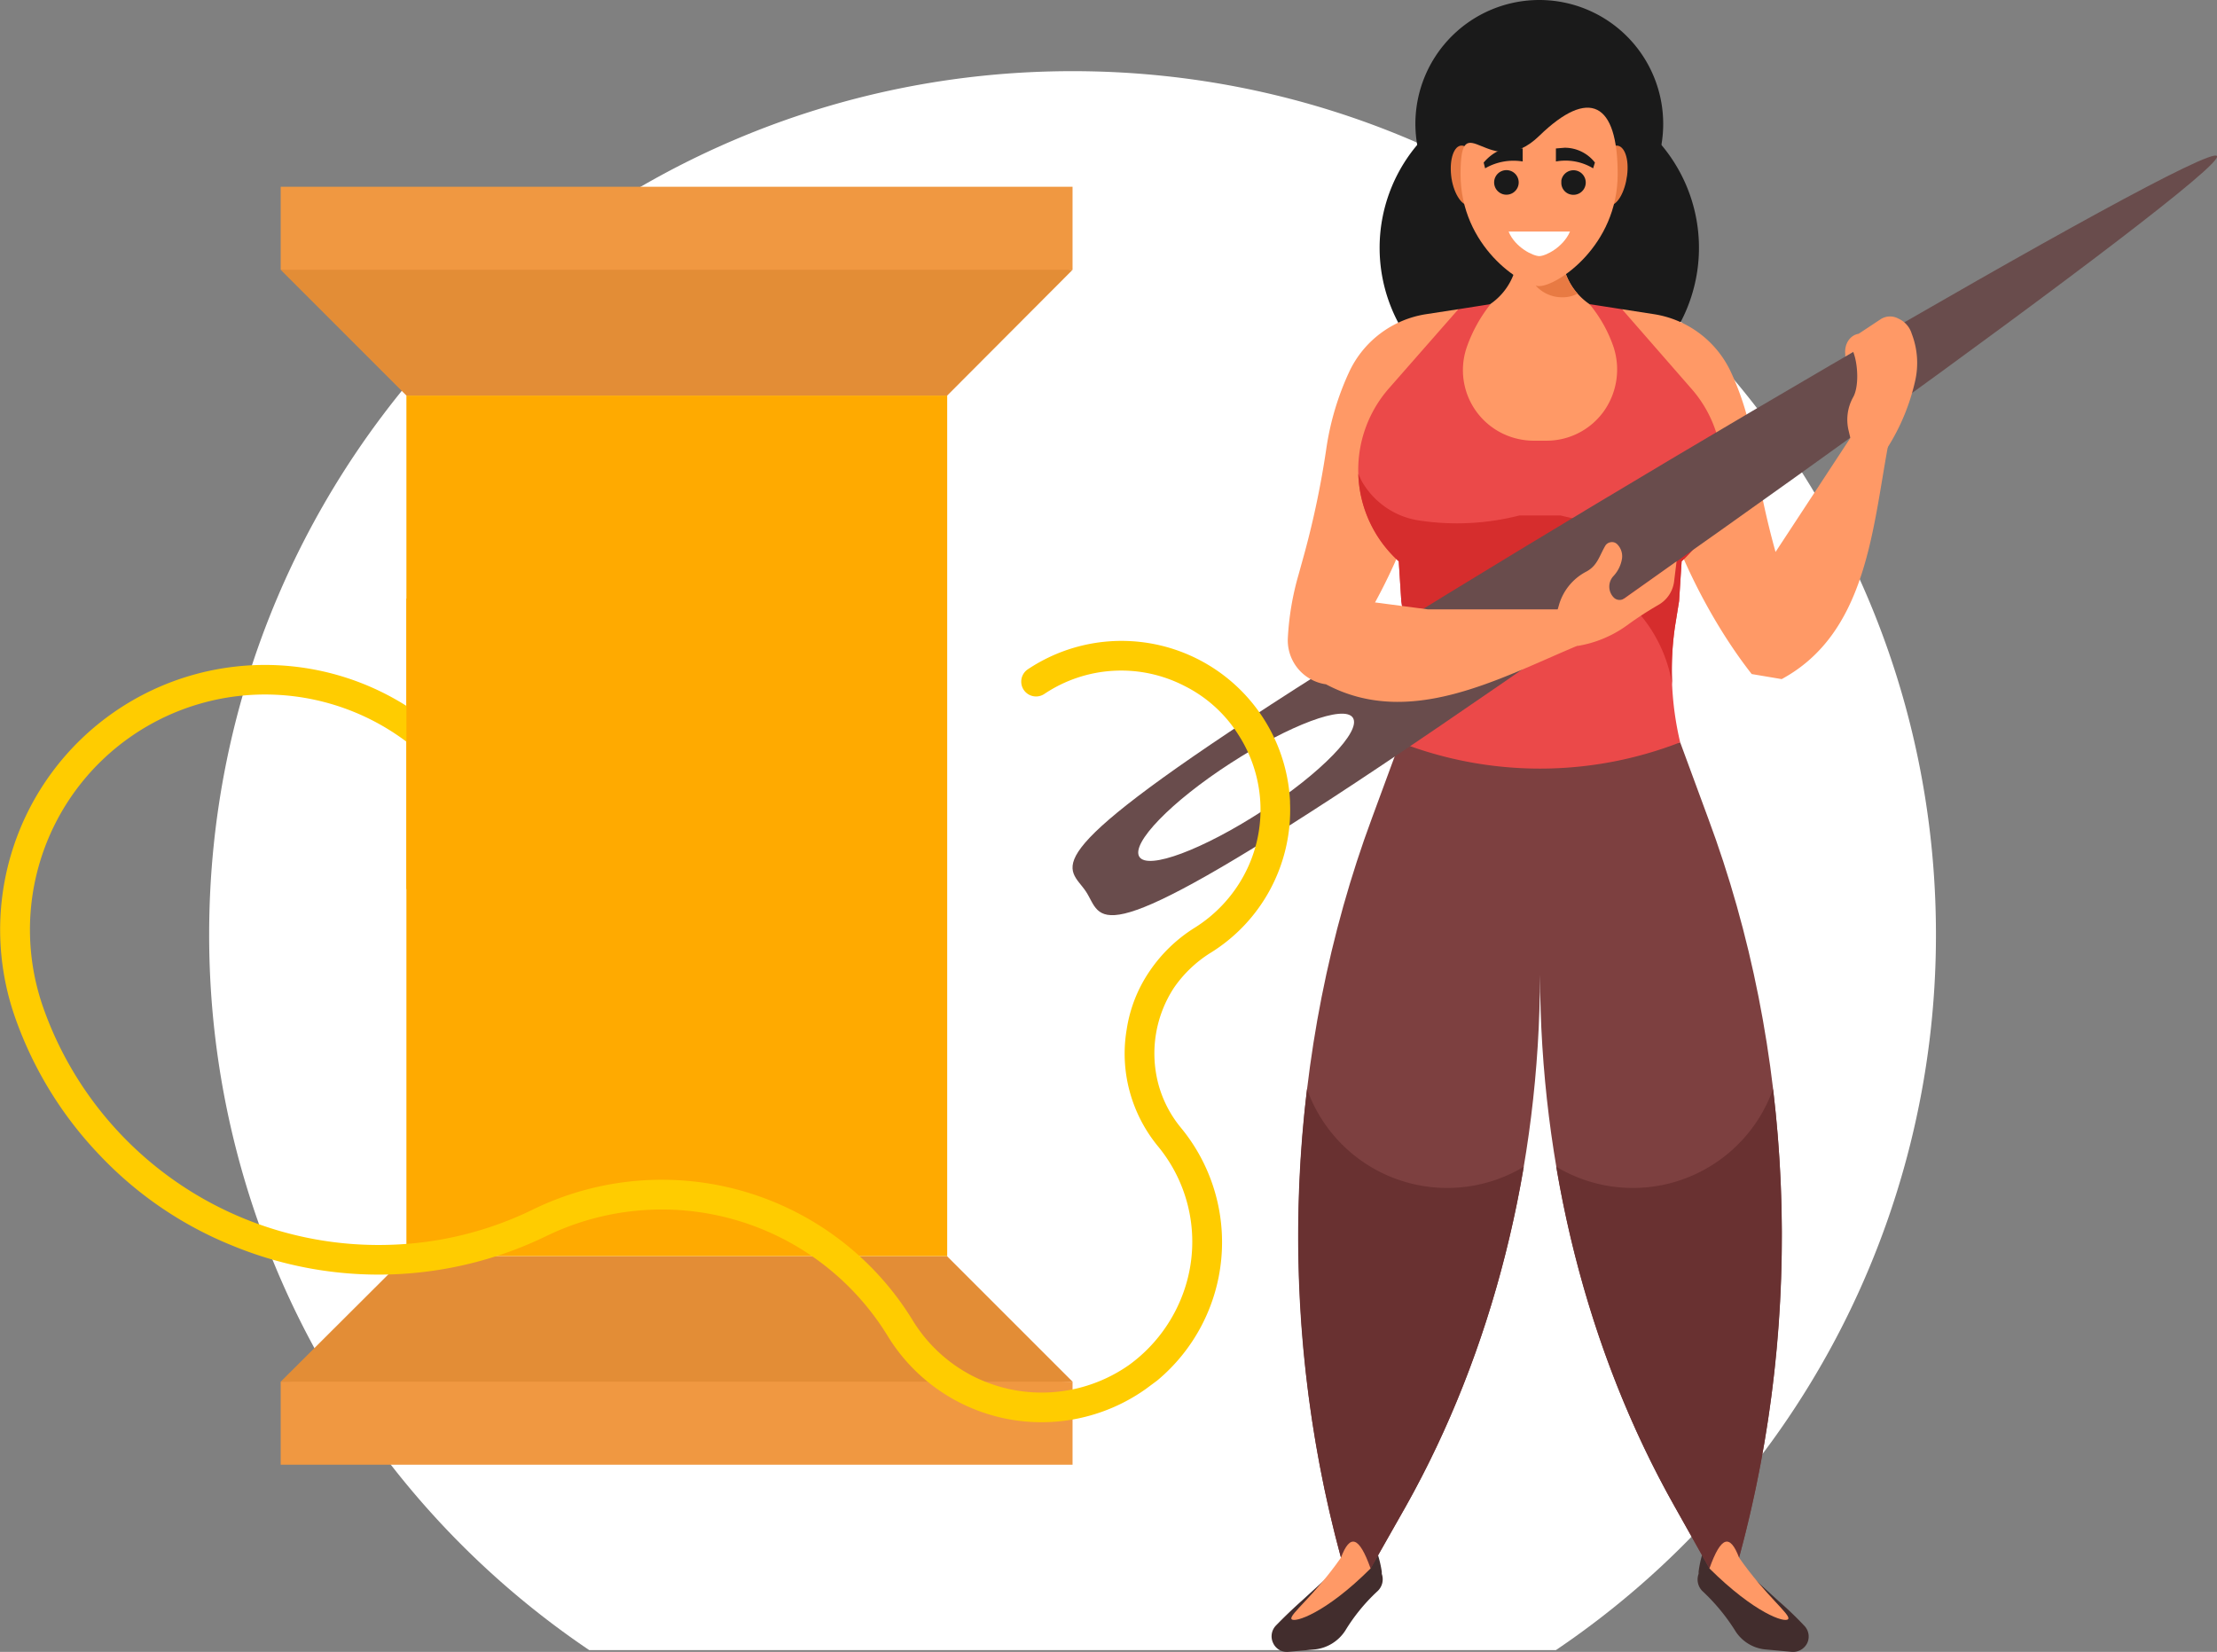 <svg id="bccb2285-9378-4610-a9d2-1315b9462a02" data-name="b19bda00-6ceb-419d-be72-c48518ff2707" xmlns="http://www.w3.org/2000/svg" viewBox="0 0 613.7 457.3"><rect x="0" y="0" width="613.7" height="457.3" fill="#808080" stroke="none"/><defs><style>.f0a0e7e8-cadc-46c9-b24a-36220eca1483{fill:#fff;}.a09990dd-fc79-4a30-96c3-d9daf47cc9e8,.a1b5bffd-a910-41c5-b31a-3b87e1a6283d,.acc56a75-7379-4fc8-ad8e-c4342dd51095,.ae1e05eb-a85e-4438-a7c1-4928aa0fa652,.b2b4f6e8-2546-4046-8edd-73e5eb5a6b5e,.b2d51a16-8064-4b30-a71e-3a6d9df38772,.b7aeeb24-fb20-43c1-9abf-7dd82ea00dc9,.b957bbe1-2f1e-4b09-913c-a463e393cb48,.b9a56625-0d59-49c3-a93e-511965bdb4a9,.ebf27c65-b87f-43c5-b392-4d8249819c6b,.f0a0e7e8-cadc-46c9-b24a-36220eca1483,.f2ef6ea1-8e77-42c1-b6d3-56026d3c7019{fill-rule:evenodd;}.b2d51a16-8064-4b30-a71e-3a6d9df38772{fill:#1a1a1a;}.b2b4f6e8-2546-4046-8edd-73e5eb5a6b5e{fill:#e87a43;}.b7aeeb24-fb20-43c1-9abf-7dd82ea00dc9{fill:#422d2d;}.f2ef6ea1-8e77-42c1-b6d3-56026d3c7019{fill:#f96;}.b957bbe1-2f1e-4b09-913c-a463e393cb48{fill:#7d4040;}.a09990dd-fc79-4a30-96c3-d9daf47cc9e8{fill:#693131;}.b9a56625-0d59-49c3-a93e-511965bdb4a9{fill:#eb4949;}.ebf27c65-b87f-43c5-b392-4d8249819c6b{fill:#d62d2d;}.acc56a75-7379-4fc8-ad8e-c4342dd51095{fill:#694c4c;}.f684ca16-0f81-485b-ac4b-38c501305ba2{fill:#fa0;}.a1b5bffd-a910-41c5-b31a-3b87e1a6283d{fill:#e38d36;}.ad7bc7db-7267-4b1b-88fa-701f25728e07{fill:#f09841;}.ae1e05eb-a85e-4438-a7c1-4928aa0fa652{fill:#fc0;}</style></defs><path class="f0a0e7e8-cadc-46c9-b24a-36220eca1483" d="M296.8,19.7c132,0,239,107,239,239A238.7,238.7,0,0,1,430.6,456.8H163A238.7,238.7,0,0,1,57.8,258.7C57.8,126.7,164.8,19.7,296.8,19.7Z" transform="translate(0.1 0)"/><path class="b2d51a16-8064-4b30-a71e-3a6d9df38772" d="M426,68.6a34.3,34.3,0,1,0-34.3-34.3h0A34.4,34.4,0,0,0,426,68.6Z" transform="translate(0.1 0)"/><path class="b2d51a16-8064-4b30-a71e-3a6d9df38772" d="M426,112.8a44.2,44.2,0,1,0-44.2-44.2A44.2,44.2,0,0,0,426,112.8Z" transform="translate(0.1 0)"/><path class="b2b4f6e8-2546-4046-8edd-73e5eb5a6b5e" d="M447.4,40.3c2.2,0,3.5,3.7,2.9,8.3s-2.7,8.3-4.9,8.3-3.4-3.7-2.9-8.3S445.3,40.3,447.4,40.3Zm-42.9,0c-2.1,0-3.4,3.7-2.9,8.3s2.8,8.3,4.9,8.3,3.5-3.7,2.9-8.3S406.7,40.3,404.5,40.3Z" transform="translate(0.1 0)"/><path class="b7aeeb24-fb20-43c1-9abf-7dd82ea00dc9" d="M485.1,436.7l7,6.4q3.8,3.3,7.2,6.9a4.3,4.3,0,0,1,.9,4.8,4.4,4.4,0,0,1-4.2,2.5l-7.6-.7a11.1,11.1,0,0,1-8.2-5.2,54.5,54.5,0,0,0-8.9-10.8,4.5,4.5,0,0,1-1.2-4.9v-.6a29.1,29.1,0,0,1,2.9-9.5Z" transform="translate(0.1 0)"/><path class="b7aeeb24-fb20-43c1-9abf-7dd82ea00dc9" d="M367.3,436.7l-7,6.4q-3.7,3.3-7.2,6.9a4.3,4.3,0,0,0-.8,4.8,4.2,4.2,0,0,0,4.1,2.5l7.6-.7a11.5,11.5,0,0,0,8.3-5.2,50.8,50.8,0,0,1,8.8-10.8,4.5,4.5,0,0,0,1.3-4.9v-.6a31.9,31.9,0,0,0-3-9.5Z" transform="translate(0.1 0)"/><path class="f2ef6ea1-8e77-42c1-b6d3-56026d3c7019" d="M420,63.8v5.5a17.4,17.4,0,0,1-7.6,14.9l-10.3,8.2-4.9,29.5,28.9,9.9,28.9-9.9-4.9-29.5-10.2-8.2a17.4,17.4,0,0,1-7.6-14.9l.2-5.5-6.3-1.1Z" transform="translate(0.1 0)"/><path class="b2b4f6e8-2546-4046-8edd-73e5eb5a6b5e" d="M436.6,81.3a16.6,16.6,0,0,1-4.3-12l.2-5.5-3.3-.6a9.8,9.8,0,0,0,3.2,19.1A8.7,8.7,0,0,0,436.6,81.3Z" transform="translate(0.1 0)"/><path class="f2ef6ea1-8e77-42c1-b6d3-56026d3c7019" d="M403.6,85.6,394.5,87a28.3,28.3,0,0,0-21.1,15.9,76.9,76.9,0,0,0-6.4,21.6,249.4,249.4,0,0,1-5.9,28.3l16.4,19.3c8-13.4,14.6-29.1,17.4-43.5Z" transform="translate(0.1 0)"/><path class="f2ef6ea1-8e77-42c1-b6d3-56026d3c7019" d="M448.9,85.6l9,1.4A28.3,28.3,0,0,1,479,102.9a76.9,76.9,0,0,1,6.4,21.6,229.8,229.8,0,0,0,6,28.3l20.8-31.7,10.3,2.5c-4.3,23.3-6.1,51.8-29.4,64.4l-8.3-1.4c-12-15.3-23.4-38-27.3-58Z" transform="translate(0.1 0)"/><path class="b957bbe1-2f1e-4b09-913c-a463e393cb48" d="M465,205.5l7.7,20.9c23.9,64.1,26.9,137.7,8.6,204.8l-8.2,3-9.6-17.1c-24.2-42.9-37.2-94.4-37.3-147.3-.1,52.9-13.1,104.4-37.2,147.3l-9.7,17.1-8.2-3c-18.3-67.1-15.2-140.7,8.6-204.8l7.7-20.9,38.8,6Z" transform="translate(0.1 0)"/><path class="a09990dd-fc79-4a30-96c3-d9daf47cc9e8" d="M490.7,301.5a339.8,339.8,0,0,1-9.4,129.7l-8.2,3-9.6-17.1c-16-28.3-27.1-60.4-32.8-94.1a41.2,41.2,0,0,0,56.5-14.1A41.7,41.7,0,0,0,490.7,301.5Z" transform="translate(0.1 0)"/><path class="b9a56625-0d59-49c3-a93e-511965bdb4a9" d="M448.9,85.6l19.2,22a34.1,34.1,0,0,1-2.7,47.8l-.7,11-1.1,6.8a85.6,85.6,0,0,0,1.4,32.3,107.1,107.1,0,0,1-77.6,0,85.6,85.6,0,0,0,1.4-32.3l-1-6.8-.7-11a34.2,34.2,0,0,1-2.8-47.8l19.3-22,8.9-1.4A40.7,40.7,0,0,0,406,95.9a19.5,19.5,0,0,0,11.7,24.9,19.9,19.9,0,0,0,6.8,1.2h3.4a19.5,19.5,0,0,0,16-8.2,20,20,0,0,0,2.6-17.9,37.6,37.6,0,0,0-6.6-11.7Z" transform="translate(0.1 0)"/><path class="ebf27c65-b87f-43c5-b392-4d8249819c6b" d="M476.5,131.2a34.3,34.3,0,0,1-11.1,24.2l-.7,11-1.1,6.8a81,81,0,0,0-.8,16.3,40,40,0,0,0-29-32.2l-7.6-2-7.6,2a40,40,0,0,0-29,32.2,81,81,0,0,0-.8-16.3l-1-6.8-.7-11a33.9,33.9,0,0,1-11.2-24.2l.9,1.9a22,22,0,0,0,16,11,69.9,69.9,0,0,0,27.7-1.4h11.4a69.9,69.9,0,0,0,27.7,1.4,22,22,0,0,0,16-11Z" transform="translate(0.1 0)"/><path class="a09990dd-fc79-4a30-96c3-d9daf47cc9e8" d="M361.7,301.5a339.8,339.8,0,0,0,9.4,129.7l8.2,3,9.7-17.1c15.9-28.3,27-60.4,32.7-94.1a41.2,41.2,0,0,1-56.5-14.1,41.7,41.7,0,0,1-3.5-7.4Z" transform="translate(0.1 0)"/><path class="acc56a75-7379-4fc8-ad8e-c4342dd51095" d="M613.6,43.2c2.9,4.5-177.8,134-244.9,177.7s-63.5,33-68.2,25.9-15.8-8.2,51.3-51.8S610.6,38.6,613.6,43.2ZM374.4,198.7c-2.4-3.7-17.5,2-33.9,12.6s-27.6,22.2-25.2,25.9,17.5-2,33.9-12.6S376.8,202.4,374.4,198.7Z" transform="translate(0.1 0)"/><path class="f2ef6ea1-8e77-42c1-b6d3-56026d3c7019" d="M512.9,124.6l-1.3-5.5a12.8,12.8,0,0,1,1.2-9c1.7-2.8,1.5-9.1.1-12.7l-2.2,1.3v-.6c-.3-2.9,1.3-5.3,3.7-5.7l6.2-4.1a4.8,4.8,0,0,1,4.8-.1,6.7,6.7,0,0,1,3.7,4.2,22.4,22.4,0,0,1,1,12.8,58.6,58.6,0,0,1-11,23.4Z" transform="translate(0.1 0)"/><path class="f2ef6ea1-8e77-42c1-b6d3-56026d3c7019" d="M395.2,168.7h38l3.5,10c-21.8,9.1-46.7,23.2-70,10.6l-3.4-7.7a142.5,142.5,0,0,1,6.8-16.2Z" transform="translate(0.1 0)"/><path class="f2ef6ea1-8e77-42c1-b6d3-56026d3c7019" d="M361.1,152.8l-1.8,6.5a77.4,77.4,0,0,0-2.9,17.2,12.3,12.3,0,0,0,10.3,12.9l10.2-4.7v-.9L375.1,156Z" transform="translate(0.1 0)"/><path class="f2ef6ea1-8e77-42c1-b6d3-56026d3c7019" d="M430.6,170.4l.9-3.1a15.1,15.1,0,0,1,7.4-9c3.1-1.6,3.6-4.1,5.3-7.1a2.1,2.1,0,0,1,1.6-1.1,2,2,0,0,1,1.8.6,4.7,4.7,0,0,1,1.3,3.9,9.1,9.1,0,0,1-2.4,4.9,4.3,4.3,0,0,0,.2,6,2.3,2.3,0,0,0,2.8.2L464,155.4l-.7,5.7a8.7,8.7,0,0,1-4.4,6.4,97.4,97.4,0,0,0-8.6,5.6,32.2,32.2,0,0,1-13.6,5.7l-6.5-2.9Z" transform="translate(0.1 0)"/><path class="f2ef6ea1-8e77-42c1-b6d3-56026d3c7019" d="M379.3,434.2c-3.2-9-5.7-9.6-8.2-3-7.3,10.5-14.4,15.8-13.7,17S366.9,446.6,379.3,434.2Z" transform="translate(0.1 0)"/><path class="f2ef6ea1-8e77-42c1-b6d3-56026d3c7019" d="M473.1,434.2c3.2-9,5.7-9.6,8.2-3,7.3,10.5,14.4,15.8,13.6,17S485.6,446.6,473.1,434.2Z" transform="translate(0.1 0)"/><path class="f2ef6ea1-8e77-42c1-b6d3-56026d3c7019" d="M426,37.6c13.8-13.4,21.7-9.3,21.7,10.6s-16.8,31-21.7,31-21.8-11-21.8-31S412.2,51,426,37.6Z" transform="translate(0.1 0)"/><path class="f0a0e7e8-cadc-46c9-b24a-36220eca1483" d="M434.5,64.1c-1.9,4.4-6.8,6.8-8.5,6.8s-6.7-2.4-8.5-6.8Z" transform="translate(0.1 0)"/><path class="b2d51a16-8064-4b30-a71e-3a6d9df38772" d="M435,53.9a3.4,3.4,0,1,0-2.9-3.9v.5A3.3,3.3,0,0,0,435,53.9Z" transform="translate(0.1 0)"/><path class="b2d51a16-8064-4b30-a71e-3a6d9df38772" d="M416.9,53.9a3.4,3.4,0,1,0-3.4-3.4A3.4,3.4,0,0,0,416.9,53.9Z" transform="translate(0.1 0)"/><path class="b2d51a16-8064-4b30-a71e-3a6d9df38772" d="M421.4,41.1v3.6A15.7,15.7,0,0,0,411,46.6l-.4-1.6c2.4-2.8,5.3-4.2,8.3-4.1Z" transform="translate(0.1 0)"/><path class="b2d51a16-8064-4b30-a71e-3a6d9df38772" d="M430.6,41.1v3.6a14.8,14.8,0,0,1,10.3,1.9l.5-1.6a10.6,10.6,0,0,0-8.4-4.1Z" transform="translate(0.1 0)"/><rect class="f684ca16-0f81-485b-ac4b-38c501305ba2" x="112.5" y="109.5" width="149.7" height="238.27"/><polygon class="a1b5bffd-a910-41c5-b31a-3b87e1a6283d" points="262.2 109.5 296.9 74.7 187.3 67.7 77.7 74.7 112.5 109.5 187.3 109.5 262.2 109.5"/><rect class="ad7bc7db-7267-4b1b-88fa-701f25728e07" x="77.7" y="51.7" width="219.2" height="22.98"/><polygon class="a1b5bffd-a910-41c5-b31a-3b87e1a6283d" points="262.2 347.8 296.9 382.5 187.3 389.6 77.7 382.5 112.5 347.8 187.3 347.8 262.2 347.8"/><rect class="ad7bc7db-7267-4b1b-88fa-701f25728e07" x="77.7" y="382.5" width="219.2" height="22.98"/><path class="ae1e05eb-a85e-4438-a7c1-4928aa0fa652" d="M139.6,217.6a4.1,4.1,0,0,1,.7,5.6l-.2.2a4.1,4.1,0,0,1-5.8.4h0l-18.8-16A65.1,65.1,0,0,0,12,279.3a98.4,98.4,0,0,0,95.9,65.3,96.6,96.6,0,0,0,39.8-9.9,81.4,81.4,0,0,1,104.9,30.9,41.9,41.9,0,0,0,16.5,15.3,42.1,42.1,0,0,0,43.3-3,42.5,42.5,0,0,0,14.1-17.6,41.5,41.5,0,0,0-6-42.9,40.6,40.6,0,0,1-7.9-15.3,40,40,0,0,1-.8-17.2,38.9,38.9,0,0,1,6.3-16,41.7,41.7,0,0,1,12.4-12,39,39,0,0,0,13.8-14.7,38.2,38.2,0,0,0-1.6-38.8,37.3,37.3,0,0,0-14.9-13.5,38.2,38.2,0,0,0-38.8,2.2,4.1,4.1,0,1,1-4.6-6.8h0A46.7,46.7,0,0,1,357,221.8v.5a46.5,46.5,0,0,1-22.2,41.6,34.5,34.5,0,0,0-9.9,9.5,33.2,33.2,0,0,0-4.4,26.5,32,32,0,0,0,6.3,12.3,49.8,49.8,0,0,1-6.6,70l-3.1,2.3a49.9,49.9,0,0,1-71.5-14.7,73.3,73.3,0,0,0-94.3-27.7,106.2,106.2,0,0,1-86.9,2.8,104.2,104.2,0,0,1-36.8-25A105.7,105.7,0,0,1,4.2,282a73.3,73.3,0,0,1,116.6-80.4Z" transform="translate(0.1 0)"/><rect class="f684ca16-0f81-485b-ac4b-38c501305ba2" x="112.5" y="165.7" width="60.6" height="80.44"/></svg>